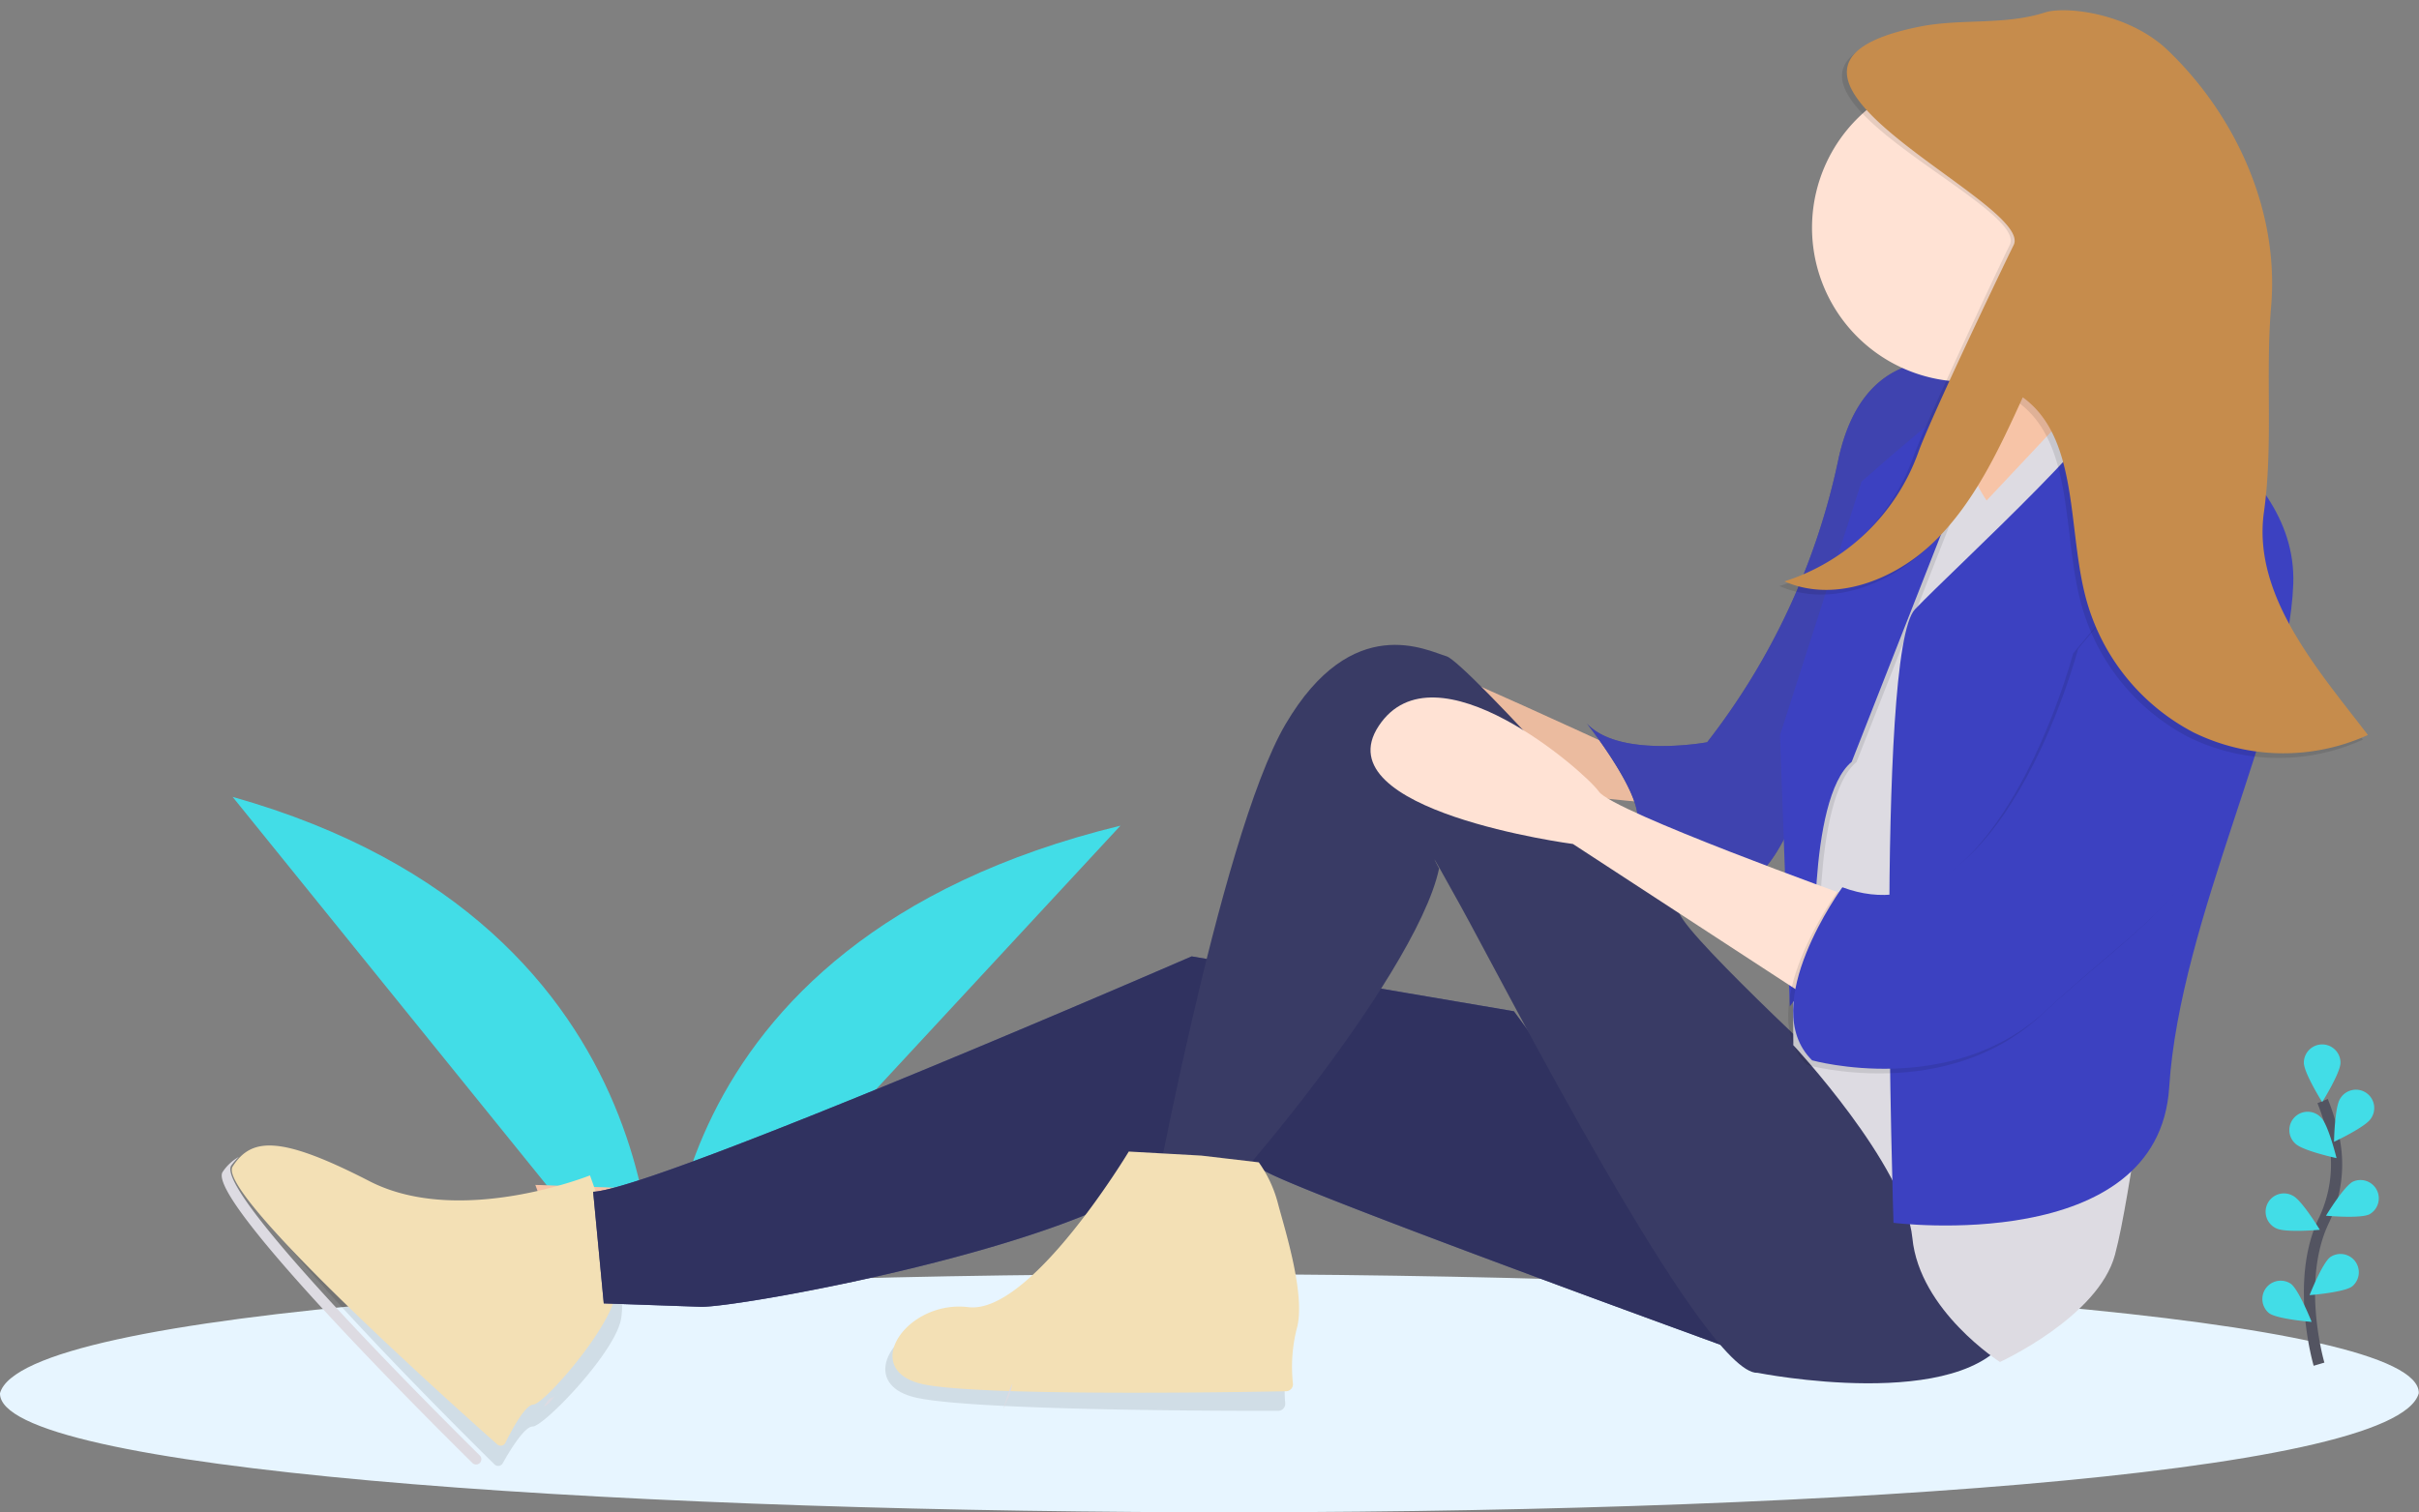 <?xml version="1.0" encoding="UTF-8"?> <svg xmlns="http://www.w3.org/2000/svg" width="216.439" height="135.344" viewBox="0 0 216.439 135.344"><rect x="0" y="0" width="216.439" height="135.344" fill="#808080" stroke="none"/><g id="Group_190" data-name="Group 190" transform="translate(-1050.359 -170.159)"><g id="Group_74" data-name="Group 74" transform="translate(-4667.399 1165.833) rotate(-11)"><path id="Path_195" data-name="Path 195" d="M961.2,640.657s10-33.63-28.016-52.777Z" transform="translate(4876.328 -400.282)" fill="#42dde7"></path><path id="Path_196" data-name="Path 196" d="M1003.47,665.634s3.962-33.191,48.231-35.272Z" transform="translate(4835.299 -425.079)" fill="#42dde7"></path></g><g id="Group_61" data-name="Group 61" transform="translate(-19 6)"><path id="Path_192" data-name="Path 192" d="M546.256,724.128c-4.051,14.823-216.742,13.579-216.42,0C333.888,709.3,546.58,710.549,546.256,724.128Z" transform="translate(739.523 -435.282)" fill="#e7f5ff"></path><g id="Group_54" data-name="Group 54" transform="matrix(0.999, 0.035, -0.035, 0.999, -4340.663, -1217.846)"><path id="Path_228" data-name="Path 228" d="M897.293,536.922s-8.223-3.462-14.715-6.059-2.6,6.059-2.6,6.059,10.82,3.029,10.82,3.462,9.089.866,9.089.866Z" transform="translate(4708.028 717.635)" fill="#f7c4a7"></path><path id="Path_229" data-name="Path 229" d="M897.293,536.922s-8.223-3.462-14.715-6.059-2.6,6.059-2.6,6.059,10.82,3.029,10.82,3.462,9.089.866,9.089.866Z" transform="translate(4708.028 717.635)" opacity="0.05"></path><path id="Path_230" data-name="Path 230" d="M951.451,463.875s-14.715-7.79-17.311,7.357a61.842,61.842,0,0,1-10.82,25.534s-7.79,1.731-10.82-1.3c0,0,7.357,8.656,3.9,9.521,0,0,7.79,5.626,11.252,3.9s6.059-13.416,7.357-16.446S941.064,463.01,951.451,463.875Z" transform="translate(4688.925 756.492)" fill="#575988"></path><path id="Path_231" data-name="Path 231" d="M951.451,463.875s-14.715-7.79-17.311,7.357a61.842,61.842,0,0,1-10.82,25.534s-7.79,1.731-10.82-1.3c0,0,7.357,8.656,3.9,9.521,0,0,7.79,5.626,11.252,3.9s6.059-13.416,7.357-16.446S941.064,463.01,951.451,463.875Z" transform="translate(4688.925 756.492)" fill="#3f43af"></path><path id="Path_232" data-name="Path 232" d="M983.5,439.673s9.089,10.387,9.521,19.043,10.387-9.089,11.253-9.521-8.656-15.148-9.521-19.908S983.5,439.673,983.5,439.673Z" transform="translate(4648.653 775.501)" fill="#f7c4a7"></path><path id="Path_233" data-name="Path 233" d="M908.484,320.75l-5.734,5.193,2.7,10.928,7.357-6.925-.866-6.925Z" transform="translate(4729.944 898.86)" fill="#f7c4a7"></path><path id="Path_234" data-name="Path 234" d="M626.454,498.5H616.5l3.9,9.521,9.521-2.6Z" transform="translate(4892.309 798.038)" fill="#f7c4a7"></path><path id="Path_235" data-name="Path 235" d="M662.709,639.33s-10.309,7.18-19.116,4.947-11.2-1.4-12.226,1.484c-.948,2.653,24.6,16.684,28.672,18.9a.467.467,0,0,0,.679-.3c.277-1.177.948-3.7,1.666-3.9.935-.251,5.193-8.223,4.96-11.356S662.709,639.33,662.709,639.33Z" transform="translate(5026.395 517.078) rotate(14)" opacity="0.1"></path><path id="Path_236" data-name="Path 236" d="M31.368,0S21.059,7.18,12.252,4.947,1.051,3.549.026,6.431c-.948,2.653,24.6,16.684,28.672,18.9a.467.467,0,0,0,.68-.3c.277-1.177.948-3.7,1.666-3.9.935-.251,5.193-8.223,4.96-11.356S31.368,0,31.368,0Z" transform="translate(5482.875 1289.529) rotate(11)" fill="#f3e0b5"></path><path id="Path_237" data-name="Path 237" d="M792.3,594.4l-29-3.9s-47.174,22.5-52.8,22.938l1.3,9.954h8.656c3.462,0,37.22-7.357,41.98-14.715a11.59,11.59,0,0,1,8.223.866c4.328,2.164,45.875,15.58,45.875,15.58Z" transform="translate(4803.502 683.533)" fill="#575988"></path><path id="Path_238" data-name="Path 238" d="M792.3,594.4l-29-3.9s-47.174,22.5-52.8,22.938l1.3,9.954h8.656c3.462,0,37.22-7.357,41.98-14.715a11.59,11.59,0,0,1,8.223.866c4.328,2.164,45.875,15.58,45.875,15.58Z" transform="translate(4803.502 683.533)" fill="#303260"></path><path id="Path_240" data-name="Path 240" d="M865.786,566.863s-15.58-13.339-16.658-15.758-19.908-21.846-21.639-22.279-8.563-3.808-14.189,6.579-10.856,46.738-10.856,46.738.079.433,2.242,0,21.071-24.352,22.8-34.306c0,0-1.86-3.224,2.035,3.267S852.8,592.4,857.563,591.964c0,0,18.61,3.029,22.5-4.328S865.786,566.863,865.786,566.863Z" transform="translate(4761.174 717.557)" fill="#393b65"></path><path id="Path_241" data-name="Path 241" d="M971.3,467.149s-5.41,2.38-5.843,12.334-9.954,26.833-9.954,26.833l.866,19.908s10.387,10.387,11.253,16.879,8.223,10.82,8.223,10.82,8.656-4.328,9.954-9.954,2.164-19.475,4.328-24.669.866-37.652.866-37.652L984.5,470.4l-3.462-3.9-9.089,10.387S966.969,470.179,971.3,467.149Z" transform="translate(4664.535 753.868)" fill="#dddbe2"></path><path id="Path_242" data-name="Path 242" d="M957.4,520.509s-1.3-15.58,2.6-19.043l7.79-22.072s2.813-10.6,2.38-11.469-10.171,8.439-10.171,8.439L953.5,499.3l1.731,24.236Z" transform="translate(4665.67 753.091)" opacity="0.1"></path><path id="Path_243" data-name="Path 243" d="M956.4,520.227s-1.3-15.58,2.6-19.043l7.79-22.072s3.03-10.82,2.6-11.685-10.387,8.656-10.387,8.656L952.5,499.021l1.731,24.236Z" transform="translate(4666.237 753.373)" fill="#3c41c1"></path><path id="Path_244" data-name="Path 244" d="M911.479,551.786s-21.639-6.925-22.938-8.656-15.148-12.984-19.908-5.193,17.744,9.954,17.744,9.954l22.938,13.849Z" transform="translate(4714.182 714.89)" fill="#ffe2d4"></path><path id="Path_245" data-name="Path 245" d="M29.648,1.151,23.243,0S12.752,13.438,7.286,12.075s-10.5,4.518-4.722,6.405C7.779,20.185,30.3,22.57,34.59,23.011a.632.632,0,0,0,.7-.615,13.781,13.781,0,0,1,1-4.878c1.156-2.835,0-8.924-.32-11.252a11.179,11.179,0,0,0-1.259-3.9Z" transform="translate(5538.509 1296.451) rotate(-8)" opacity="0.1"></path><path id="Path_246" data-name="Path 246" d="M29.638,1.151,23.232,0S12.742,13.438,7.284,12.079s-10.5,4.518-4.722,6.405c5.215,1.705,27.737,4.09,32.026,4.531a.632.632,0,0,0,.7-.615,13.779,13.779,0,0,1,.956-4.873c1.156-2.835,0-8.924-.32-11.252a11.18,11.18,0,0,0-1.259-3.9Z" transform="translate(5538.844 1295.327) rotate(-9)" fill="#f3e0b5"></path><circle id="Ellipse_31" data-name="Ellipse 31" cx="13.794" cy="13.794" r="13.794" transform="translate(5621.628 1192.612)" opacity="0.1"></circle><path id="Path_309" data-name="Path 309" d="M13.794,0A13.794,13.794,0,1,1,0,13.794,13.794,13.794,0,0,1,13.794,0Z" transform="translate(5620.005 1192.612)" fill="#ffe2d4"></path><path id="Path_247" data-name="Path 247" d="M994.795,465.5s16.446,5.626,16.446,17.311-9.089,30.3-9.521,45.443-24.236,12.984-24.236,12.984-3.462-51.069,0-54.964S996.526,467.231,994.795,465.5Z" transform="translate(4652.938 754.435)" fill="#3c41c1"></path><path id="Path_248" data-name="Path 248" d="M980.573,506.641s-6.059,26.833-20.341,22.072c0,0-7.357,10.82-2.164,15.58,0,0,12.551,3.03,20.774-5.193s14.282-11.252,15.58-21.207,2.164-23.8-2.164-22.5S980.573,506.641,980.573,506.641Z" transform="translate(4664.131 737.53)" opacity="0.1"></path><path id="Path_249" data-name="Path 249" d="M981.573,505.641s-6.059,26.833-20.341,22.072c0,0-7.357,10.82-2.164,15.58,0,0,12.551,3.03,20.774-5.193s14.282-11.252,15.58-21.207,2.164-23.8-2.164-22.5S981.573,505.641,981.573,505.641Z" transform="translate(4663.564 738.097)" fill="#3c41c1"></path><path id="Path_250" data-name="Path 250" d="M797.6,680a.4.4,0,0,1-.039.121,12.674,12.674,0,0,0-.68,2.289c.1-.338.225-.684.364-1.03A6.283,6.283,0,0,0,797.6,680Z" transform="translate(4754.507 632.768)" fill="#dddbe2"></path><path id="Path_252" data-name="Path 252" d="M.61.918A5.332,5.332,0,0,1,1.043,0,4.22,4.22,0,0,0,.026,1.679c-.948,2.653,24.6,16.684,28.672,18.9a.467.467,0,0,0,.68-.307h0a.467.467,0,0,0-.229-.519C24.647,17.29-.325,3.54.61.918Z" transform="translate(5481.187 1294.706) rotate(14)" fill="#dddbe2"></path><path id="Path_253" data-name="Path 253" d="M702.567,686.1c-.229.061-.454.368-.667.788l.069-.026c.19-.052.515-.433.909-1a.84.84,0,0,1-.312.234Z" transform="translate(4808.38 629.438)" fill="#dddbe2"></path><path id="Path_254" data-name="Path 254" d="M970.844,410.484c-1.22,2.692-7.052,16.4-7.948,19.226a18.8,18.8,0,0,1-11.586,12.014c4.5,1.792,9.8-.4,13.278-4.034s5.514-8.474,7.466-13.183c5.046,3.393,4.432,11.192,6.128,17.264a19.146,19.146,0,0,0,10.192,12.183,18.251,18.251,0,0,0,15.611-.316c-4.627-5.626-11.214-13.386-10.43-20.9.636-6.085-3.731-10.733-3.432-16.84.433-8.656-2.882-13.053-9.089-18.61-3.627-3.25,2.082-7.833-2.6-6.492-1.839.528-3.778-1.441-5.583-.792-3.575,1.3-7.479.8-11.157,1.662C942.576,396.16,972.627,406.554,970.844,410.484Z" transform="translate(4666.912 797.331)" opacity="0.1"></path><path id="Path_255" data-name="Path 255" d="M971.759,409.743c-1.22,2.692-6.968,15.971-7.864,18.793a18.8,18.8,0,0,1-11.586,12.014c4.5,1.792,9.8-.4,13.278-4.034s5.514-8.474,7.466-13.183c5.046,3.393,4.432,11.192,6.128,17.264a19.147,19.147,0,0,0,10.192,12.183,18.251,18.251,0,0,0,15.611-.316c-4.627-5.626-10.781-12.088-10-19.6.636-6.085-.312-12.339,0-18.441.433-8.656-3.813-17.017-10.023-22.574-3.627-3.25-9.292-3.666-11.1-3.03-3.575,1.3-7.479.8-11.157,1.662C943.576,394.987,973.542,405.814,971.759,409.743Z" transform="translate(4666.345 798.072)" fill="#c68c4c"></path></g><g id="Group_56" data-name="Group 56" transform="translate(-3836 -1073)"><path id="Path_219" data-name="Path 219" d="M281.366,560.117s-2.173-7.375.408-12.806a11.65,11.65,0,0,0,.947-7.311,19.592,19.592,0,0,0-1.034-3.43" transform="translate(4831.487 799.131)" fill="none" stroke="#535461" stroke-miterlimit="10" stroke-width="1"></path><path id="Path_220" data-name="Path 220" d="M280.728,507.269c0,.9-1.639,3.525-1.639,3.525s-1.639-2.622-1.639-3.525a1.639,1.639,0,0,1,3.278,0Z" transform="translate(4834.046 825)" fill="#42dde7"></path><path id="Path_221" data-name="Path 221" d="M297.211,532.969c-.492.759-3.291,2.07-3.291,2.07s.051-3.091.542-3.85a1.639,1.639,0,1,1,2.748,1.78Z" transform="translate(4820.275 804.308)" fill="#42dde7"></path><path id="Path_222" data-name="Path 222" d="M293.416,582.749c-.808.406-3.886.126-3.886.126s1.6-2.642,2.411-3.048a1.639,1.639,0,0,1,1.475,2.924Z" transform="translate(4823.946 763.085)" fill="#42dde7"></path><path id="Path_223" data-name="Path 223" d="M284.369,622.956c-.728.538-3.809.78-3.809.78s1.134-2.875,1.862-3.412a1.639,1.639,0,0,1,1.947,2.632Z" transform="translate(4831.445 729.334)" fill="#42dde7"></path><path id="Path_224" data-name="Path 224" d="M270.086,545.272c.656.629,3.669,1.283,3.669,1.283s-.739-3-1.388-3.63a1.639,1.639,0,1,0-2.281,2.349Z" transform="translate(4840.666 794.25)" fill="#42dde7"></path><path id="Path_225" data-name="Path 225" d="M257.532,590.118c.808.406,3.886.126,3.886.126s-1.6-2.642-2.411-3.048a1.639,1.639,0,1,0-1.475,2.924Z" transform="translate(4851.506 756.976)" fill="#42dde7"></path><path id="Path_226" data-name="Path 226" d="M255.381,637.555c.728.538,3.809.78,3.809.78s-1.134-2.875-1.862-3.412a1.639,1.639,0,0,0-1.947,2.632Z" transform="translate(4853.001 717.127)" fill="#42dde7"></path></g></g></g></svg> 